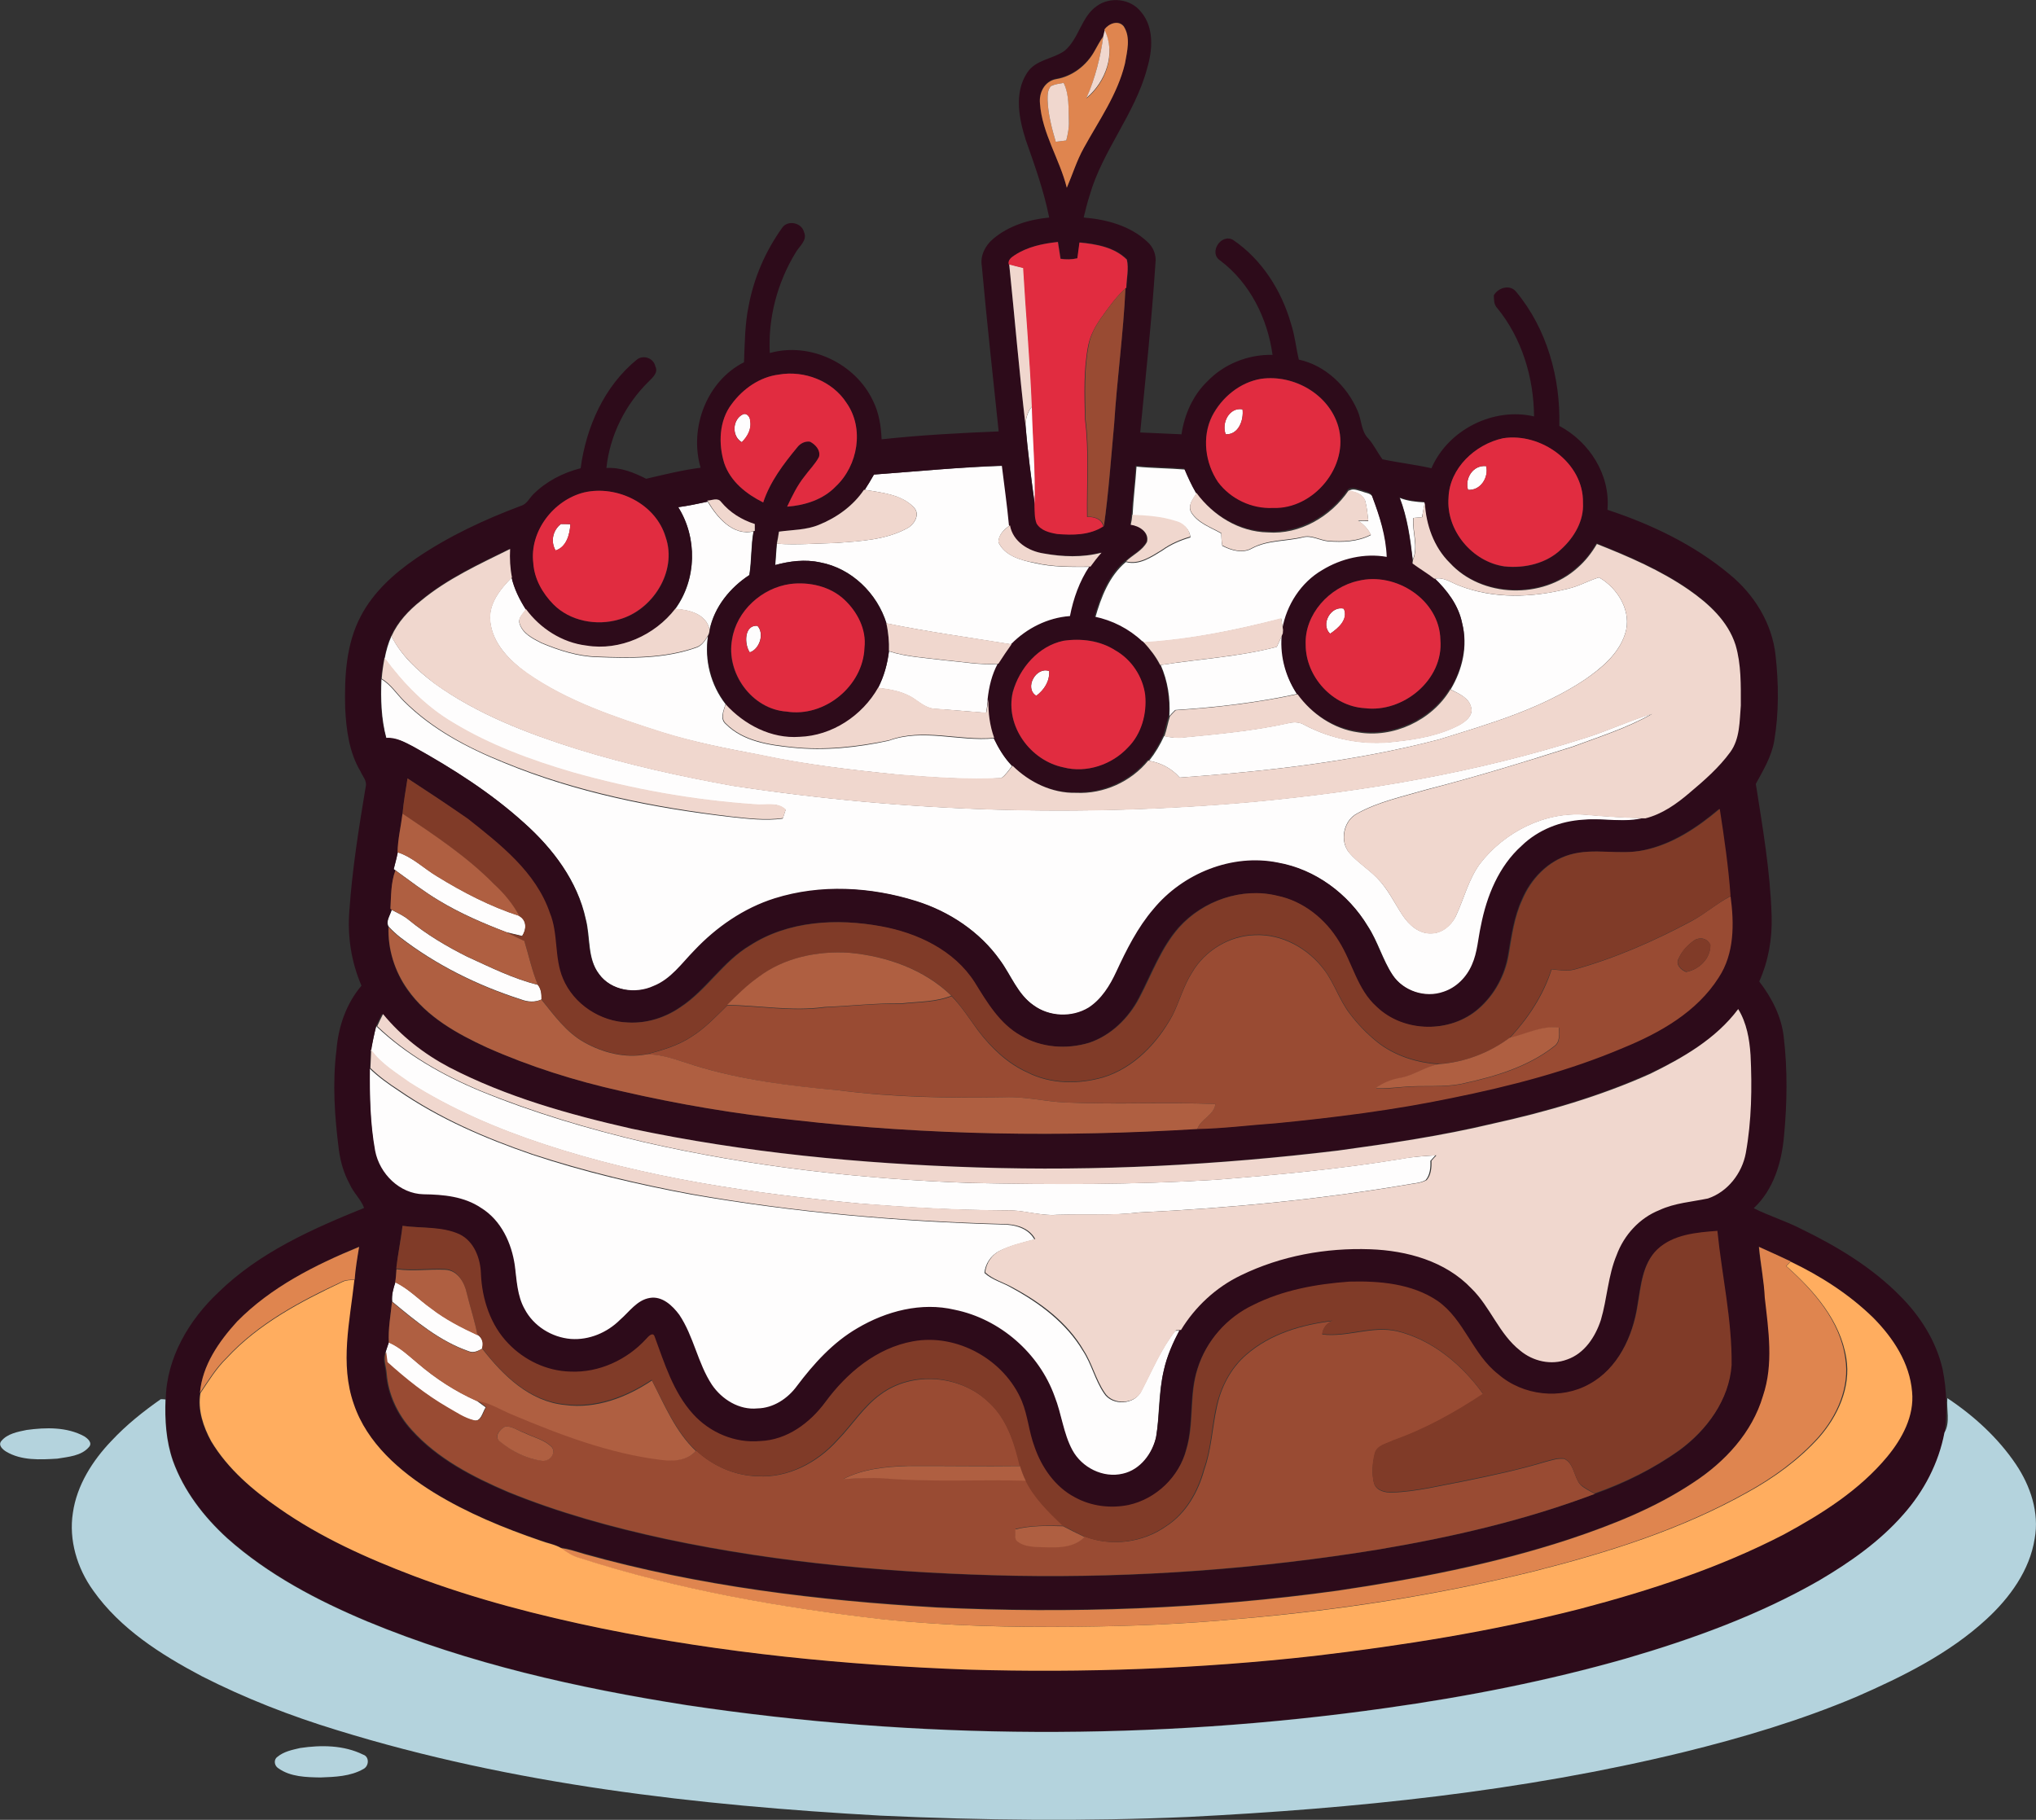 <?xml version="1.0" encoding="utf-8"?>
<!-- Generator: Adobe Illustrator 19.2.0, SVG Export Plug-In . SVG Version: 6.00 Build 0)  -->
<svg version="1.1" id="Layer_1" xmlns="http://www.w3.org/2000/svg" xmlns:xlink="http://www.w3.org/1999/xlink" x="0px" y="0px"
	 viewBox="0 0 773.9 691.8" enable-background="new 0 0 773.9 691.8" xml:space="preserve">
<rect x="0" y="0" width="773.9" height="691.8" fill="#333333" stroke="none"/>
<path fill="#FEFDFD" d="M389.8,161.6c0.1-2.6,0.8-5.2,2.6-7.2c0.3,12.6,1.5,25.2,1,37.9C392,182,390.7,171.8,389.8,161.6z"/>
<path fill="#FEFDFD" d="M465.9,165.1c-1.7-4.3,1.3-10.4,6.4-9.5C472.8,159.7,470.8,165.3,465.9,165.1z"/>
<path fill="#FEFDFD" d="M282.4,157.5c1.6-0.7,2.8,1.2,2.8,2.6c0.5,3.1-1.1,5.9-3.2,8C278,165.8,278.4,159.4,282.4,157.5z"/>
<path fill="#FEFDFD" d="M332.2,180.4c16.3-1.2,32.6-2.8,49-3.3c0.9,7.5,2,15.1,2.7,22.6c-2.2,1.5-4.3,3.5-4.4,6.4
	c2.4,5.2,8.4,6.8,13.6,7.9c7,1.7,14.2,1.5,21.3,1.5c-3.8,5.7-6,12.2-7.4,18.9c-8.4,0.5-16.4,4.6-22.3,10.6l-0.1,0
	c-15.9-2.6-31.9-4.8-47.6-8c-3.5-11.4-13.3-21-25.2-23.2c-5.7-1.2-11.6-0.5-17.1,1c0.2-2.7,0.4-5.4,0.6-8.1
	c7.6,0.5,15.1-0.1,22.7-0.3c9-0.7,18.5-1.1,26.7-5.5c2.8-1.4,5.3-5.4,2.6-8.1c-4.8-4.9-12.2-5.5-18.6-6.6
	C329.9,184.3,331.1,182.4,332.2,180.4z"/>
<path fill="#FEFDFD" d="M558,186.2c-1.3-4.5,2-9.5,6.9-9C566,181.4,562.8,186.6,558,186.2z"/>
<path fill="#FEFDFD" d="M432,177.4c6.1,0.6,12.3,0.6,18.4,1.1c1.3,3.1,2.7,6.2,4.4,9.1c-1.3,2.2-3.6,4.7-1.9,7.4
	c2.6,4,7.3,5.5,11.3,7.8c0.1,1.6,0.1,3.2,0.4,4.7c3.4,1.8,7.8,3,11.3,1c6-3.2,12.9-2.6,19.3-4.2c3.3-0.9,6.4,1.2,9.7,1.5
	c5.5,0.4,11.2,0.2,16.2-2.4c-1.1-2.3-2.8-4.1-4.9-5.4c1.3,0,2.6,0.1,3.9,0.1c-0.3-2.6-0.5-5.2-1.2-7.7c-1-2.6-3.8-3.5-6.3-3.7
	c1.6-1.3,3.6-0.2,5.3,0.2c1.4,0.6,3.6,0.6,4,2.5c2.8,7.4,5.2,14.9,5.5,22.9c-8.4-1.5-17.3,0.6-24.5,5c-8.1,4.7-13.6,13.3-15.2,22.4
	c-0.2-1.5-0.5-3-0.7-4.5c-17.2,4.4-34.6,8-52.3,9.1l-0.2,0c-5-4.8-11.4-8-18.2-9.4c2.2-7.8,5.3-15.9,11.6-21.2l0.2,0
	c5,1.3,9.6-1.9,13.7-4.4c3.2-2.3,6.9-3.9,10.7-5c-0.3-3.1-2.7-5.2-5.6-6c-5.3-1.7-10.9-2.1-16.4-2.3
	C430.8,189.6,431.6,183.5,432,177.4z"/>
<path fill="#FEFDFD" d="M532.1,189.3c3,1.2,6.2,1.5,9.5,1.7c-0.4,1.9-0.7,3.7-1.1,5.6c-1.1,0.1-2.2,0.2-3.3,0.3
	c-0.5,5.4,2,10.8-0.2,15.9C536.1,204.8,535,196.8,532.1,189.3z"/>
<path fill="#FEFDFD" d="M257.8,192.8c3.8-0.5,7.5-1.3,11.2-2.1c3.5,6,9.7,13.2,17.4,11.3c-1,5.5-0.7,11.1-1.6,16.6
	c-7.3,4.8-13.3,12.1-15.1,20.8c-1.2-6-7.8-7.6-13-7.9C264.9,220.2,265.1,204.4,257.8,192.8z"/>
<path fill="#FEFDFD" d="M213.2,199.2c1.2,0,2.4,0,3.6,0.1c-0.2,3.9-1.5,8.7-5.6,10C209.2,205.9,210.1,201.6,213.2,199.2z"/>
<path fill="#FEFDFD" d="M545.3,220c3.4-0.8,6.3,1.5,9.3,2.6c13.2,5.2,27.9,4.6,41.4,1.2c4.1-0.9,7.8-3.1,11.8-4.3
	c7.2,4.1,12.7,13.1,9.9,21.5c-2.5,7.7-9.1,13.1-15.5,17.5c-16.7,11.1-36.2,16.7-55.2,22.6c-32.2,8.4-65.5,12.1-98.6,14.5
	c-3-3.5-7.2-5.6-11.6-6.4c2.3-2.9,4.2-6.1,5.7-9.4c2.4,0.5,4.9,0.9,7.4,0.5c13.3-1.3,26.7-2.5,39.7-5.4c2.1-0.5,4.3-0.5,6.1,0.6
	c10.5,5.6,22.8,7.9,34.6,6.4c8.5-0.9,17.1-2.4,24.7-6.5c2.2-1.3,4.9-3.4,4.2-6.3c-0.7-3.8-4.7-5.4-7.8-7c4.5-7.5,6.6-16.5,4.4-25.1
	C554.5,230.3,550.2,224.6,545.3,220z"/>
<path fill="#FEFDFD" d="M186.3,236.2c-0.7-6.7,3.8-12.2,8.2-16.7c1,4.4,3,8.4,5.4,12.2c-1,1.7-3.1,3.2-2.4,5.4
	c1.1,3.8,5,5.7,8.3,7.4c6.7,2.8,13.8,5.1,21.1,5.3c12.7,0.5,25.7,0.7,37.8-3.6c2.1-0.7,3.3-2.7,4.4-4.4c-1.4,9.1,1,18.6,6.7,25.9
	l-0.1,0.2c-0.7,2.4-2.2,5.4,0.2,7.4c6.6,6.6,16.4,8,25.2,8.9c12.3,1.3,24.7,0,36.7-2.6c13-4.8,26.7,0.4,40-0.9
	c1.8,3.8,4,7.5,6.9,10.5c-1.3,1.6-2.4,3.4-4.1,4.6c-13.1,0.8-26.3-0.3-39.4-1.3c-17.5-1.8-35.1-3.8-52.3-7.5
	c-12.5-2.4-25.1-4.8-37.3-8.6c-17.8-5.7-35.9-11.7-51.4-22.5C193.7,251.1,187.2,244.7,186.3,236.2z"/>
<path fill="#FEFDFD" d="M505.6,240.9c-3.8-3.5,0.3-10.8,5.2-9.5C512.6,235.5,508.7,238.8,505.6,240.9z"/>
<path fill="#FEFDFD" d="M285,248c-2.1-3.1-2.2-10.5,2.9-10.1C290.6,240.8,288.8,246.7,285,248z"/>
<path fill="#FEFDFD" d="M485.3,245.9c0.8-1.7,1.6-3.4,2.3-5.1c-1,8,1,16.2,5.4,23c-15.2,3.3-30.7,5.1-46.3,6.1
	c-0.8,0.8-1.5,1.5-2.2,2.3c0.4-6.6-0.6-13.3-3.3-19.4C455.9,250.5,470.9,249.7,485.3,245.9z"/>
<path fill="#FEFDFD" d="M148.8,241.8c3.7,7.4,9.9,13.1,16.4,18c16.2,11.7,35.1,18.9,54.1,24.9c19.4,6,39.3,10.4,59.3,14
	c65.4,10,131.9,12,197.8,6.1c42.6-4,85-11.2,125.8-24.2c8.8-2.7,17.1-6.7,25.8-9.3c-9.5,5.4-20,8.7-30.2,12.5
	c-18.5,5.9-37,11.6-55.8,16.4c-8.8,2.6-18,4.5-26.1,9c-5.3,2.7-6.8,10.5-3,15c3.1,3.6,7.2,6.1,10.5,9.5c4.1,4.1,6.6,9.5,9.8,14.3
	c2.4,3.6,6.2,7,10.8,6.8c4,0,7.5-2.9,9.3-6.4c3.1-6.6,4.8-13.9,9.1-19.9c9.4-12.3,25-20.2,40.6-18.8c7.4,0.7,14.9,1.1,22.4,1.3
	c-7.6,2-15.5,0-23.3,0.8c-8.7,0.5-17.2,3.9-23.5,9.9c-8.7,7.8-13.3,19.1-15.5,30.4c-1,5-1.3,10.1-3.4,14.8c-2,4.7-5.9,8.6-10.8,10.3
	c-7,2.5-15.4-0.3-19.5-6.5c-3.8-5.8-5.6-12.7-9.4-18.5c-7.4-12.3-19.9-21.6-34.1-24.1c-17.5-3.5-36.2,4.1-47.3,17.7
	c-6,7.1-10.2,15.4-14.1,23.8c-2.4,5.2-5.6,10.4-10.5,13.6c-6.4,3.8-15,3.5-21-0.9c-6.1-4.2-8.6-11.5-12.8-17.2
	c-7.6-10.8-19.2-18.5-31.8-22.4c-17.3-5.5-36.3-6.5-53.8-1c-11.7,3.7-22.1,10.9-30.5,19.8c-4.8,4.9-9,10.8-15.5,13.5
	c-6.9,3.1-16.2,1.7-20.8-4.6c-4.6-6-3.3-14-5.1-20.9c-3.1-14.5-12.5-26.8-23.3-36.5c-12.7-11.5-27.1-20.7-42.1-29
	c-3.2-1.7-6.6-3.6-10.4-3.3c-2-7.3-2.2-14.9-1.9-22.5c3.5,2.1,5.7,5.6,8.5,8.4c10.6,10.6,24.1,17.7,37.9,23.3
	c27.5,11.4,57,17.3,86.5,20.7c6.5,0.7,13.1,1.5,19.6,0.6c0.3-0.8,0.8-2.4,1.1-3.3c-3.2-3.2-7.9-1.6-11.9-2
	c-23.4-1.6-46.7-5.8-69.3-12.2c-15.7-4.6-31.2-10.3-45.2-18.8c-10.4-6.1-18.9-14.9-26-24.5C146.8,247.3,147.6,244.5,148.8,241.8z"/>
<path fill="#FEFDFD" d="M337.9,247.6c6.8,2.2,14,2.5,21,3.4c6.9,0.6,13.7,1.9,20.6,1.4c-2.2,4.2-3.4,8.9-3.9,13.6
	c-0.3,1.7-0.5,3.3-0.8,5c-6.4-0.5-12.7-1.1-19.1-1.5c-3.2,0-5.7-2.1-8.2-3.8c-4.1-2.8-9-3.6-13.8-4.2
	C336.1,257.1,337.3,252.4,337.9,247.6z"/>
<path fill="#FEFDFD" d="M393.9,264.5c-4.7-2.9-0.1-11.2,4.9-9.4C399,259,396.9,262.3,393.9,264.5z"/>
<path fill="#FEFDFD" d="M151.2,324c5.6,1.8,9.9,6.1,14.9,9.1c9.9,6.1,20.3,11.5,31.4,15.1c2.8,1.7,2.7,5.1,1,7.6
	c-2-0.5-3.9-0.9-5.9-1.4c-8.9-3.4-17.7-7.2-25.8-12.1c-5.7-3.4-11-7.5-16.4-11.4l-0.7-0.5C150.2,328.3,150.7,326.1,151.2,324z"/>
<path fill="#FEFDFD" d="M148.9,345.9c2.3,1.2,4.6,2.2,6.6,3.9c6.7,5.5,14.3,10,22.1,13.9c8.8,4,17.5,8.4,26.9,10.7
	c1.3,1.6,1.4,3.6,1.4,5.5c-2.5,1.2-5.3,1-7.9,0c-16.5-5.3-32.3-13.1-46-23.7c-1.5-1.2-2.9-2.5-4.2-3.9
	C146.5,350.3,148.3,348,148.9,345.9z"/>
<path fill="#FEFDFD" d="M143,390.1c11.3,10.8,25.1,18.6,39.4,24.6c20.2,8.3,41.2,14.5,62.4,19.5c40.7,9.3,82.4,14,124.1,15.5
	c31,0.6,62,0.7,92.9-1.2c23.8-1.9,47.6-4.1,71.1-8c4.2-0.8,8.5-1,12.7-1.3c-0.6,0.7-1.3,1.4-1.9,2.1c0.1,2.5-0.1,5.3-1.8,7.3
	c-2.1,1.2-4.6,1.2-7,1.7c-33.7,5.7-67.8,9-101.9,10.6c-10.3,1.3-20.8,0.6-31.2,0.9c-6.8,0.5-13.3-2-20-1.7
	c-18.5,0-36.9-1.1-55.3-2.6c-40.5-3.8-81.1-9.7-119.8-22.5c-17.9-5.9-35.4-13.4-51.3-23.5c-5.1-3.7-10.7-7-14.5-12.2
	C141.6,396.3,142.2,393.2,143,390.1z"/>
<path fill="#FEFDFD" d="M140.5,406.2c3.3,3.2,7.1,5.9,10.9,8.4c15.5,10.7,33,18.2,50.7,24.3c19.8,6.6,40.2,11.4,60.7,15.2
	c39,6.8,78.6,10.3,118.2,11.4c4.6,0,9.8,1.3,12.2,5.7c-4.5,1.2-9.2,2.3-13.4,4.4c-3.1,1.6-5.3,4.8-5.6,8.3c2.9,2.7,6.8,3.6,10.2,5.6
	c10.7,5.8,20.9,13.4,27.2,24c3.3,5,4.6,11.1,8,16.1c3.1,5,11.9,4.5,14.3-1c4-7.7,7.4-15.9,12.8-22.7c0.4,0,1.3-0.1,1.7-0.1
	c-2.6,4.9-4.9,10-6.1,15.5c-2,8.3-1.5,16.8-2.9,25.2c-1.4,6.5-6,12.7-12.7,14.2c-7.5,1.8-15.6-2.4-19.2-9c-3.4-6.3-4-13.7-6.7-20.3
	c-5.9-16.5-20.8-29.5-38-33c-12.6-2.9-26,0.5-37,7c-9.3,5.4-16.6,13.5-23,22c-3.5,4.8-9,8.4-15,8.5c-6.9,0.7-13.5-3.4-17.3-9
	c-5.5-8.2-6.9-18.4-12.4-26.6c-2.5-3.6-6.4-7.2-11.2-6.4c-4.9,0.8-7.8,5.3-11.3,8.3c-4.9,4.8-11.8,7.7-18.7,7.3
	c-7.3-0.6-14.1-4.9-17.6-11.4c-2.8-5-3-10.8-3.7-16.4c-1.2-8.6-5.3-17.3-12.8-22c-6.4-4.4-14.3-5.1-21.9-5.2
	c-9.1-0.2-16.8-7.8-18.4-16.5C140.6,427.3,140.4,416.7,140.5,406.2z"/>
<path fill="#FEFDFD" d="M150.3,487.4c5.1,2.5,9,6.7,13.6,9.9c5.4,4.2,11.5,7.3,17.7,10.2c1.8,1.1,2.4,3.1,1.8,5.1
	c-1.6,0.9-3.3,1.8-5.1,1.1c-11.1-3.8-20.3-11.5-29.2-18.9C148.8,492.3,149.5,489.8,150.3,487.4z"/>
<path fill="#FEFDFD" d="M147.8,510.3c4.2,1.7,7.5,5,11,7.9c6.7,5.8,14.3,10.7,22.4,14.3c1.1,0.8,2.3,1.7,3.4,2.5
	c-1.2,1.8-1.8,5.7-4.6,5c-3.7-0.9-6.8-3.1-10-4.9c-8.3-4.8-15.7-10.8-22.9-17.2c-0.2-1.3-0.4-2.5-0.5-3.8
	C146.9,512.8,147.4,511.6,147.8,510.3z"/>
<g>
	<g>
		<path fill="#2D0B1A" d="M416.9,2.3c5.1-3.7,12.9-2.8,16.8,2.2c5.1,6,4.4,14.6,2.3,21.6c-4.6,17.2-16.9,31.1-21.8,48.1
			c-0.9,2.8-1.6,5.7-2.3,8.5c8.7,0.7,17.7,3.1,24.2,9.2c2.3,2,3.5,5.1,3.1,8.1c-1.4,21.5-3.7,42.9-5.8,64.4
			c5.2,0.2,10.5,0.5,15.7,0.7c1.1-7.5,4.3-14.8,9.8-20.1c6.4-6.7,15.6-10.3,24.8-10.1c-1.9-13.9-8.6-27.3-19.8-35.8
			c-4.7-2.9,0.2-10.5,4.8-7.9c10.9,7.4,18.4,19.2,22,31.8c1.5,4.5,1.9,9.2,3,13.7c10.1,2.2,18.3,10.1,22.3,19.4
			c1.6,3.5,1.3,7.9,4.2,10.7c2.1,2.4,3.4,5.3,5.3,7.8c6.1,1.3,12.4,2,18.6,3.4c6.3-14.6,23.5-23.3,39-19.7
			c-0.1-14.7-4.6-29.7-14-41.2c-1.3-1.3-1.2-3.1-1.3-4.8c1.6-2.9,6-4.3,8.4-1.5c11.8,14.1,17,32.9,16.5,51.1
			c11.5,6.1,19.5,18.7,18.3,31.9c16.7,5.5,33,13.3,46.5,24.6c9.3,7.6,16.1,18.6,17.4,30.7c1.2,10.8,1.3,21.8-0.5,32.5
			c-1,6-4.2,11.2-7,16.4c2.6,16.6,5.5,33.3,6,50.1c0.3,8.6-1.2,17.2-4.7,25c4.7,6.1,8.4,13.2,9.3,21c1.5,12.6,1.3,25.3,0.1,37.9
			c-0.9,10-4,20.3-11.5,27.3c5.8,2.9,12.3,4.9,18.1,7.9c13.6,6.6,26.9,14.6,37.6,25.5c7.6,7.6,13.7,17.2,16.1,27.8
			c1.6,7.9,1.8,16.1,0.8,24c-2.2,11.6-7.8,22.3-15.6,31.1c-9,10.3-20.3,18.2-32,25.1c-23,13.2-48.1,22.2-73.5,29.7
			c-29.9,8.5-60.4,14.5-91.1,18.8c-88.1,12.5-178,12.1-266-1.1c-41.3-6.5-82.6-15.7-121.3-31.8c-19.1-8-37.7-17.8-53.2-31.6
			c-8.9-8.1-16.6-18-20.7-29.5c-2.6-7.5-3.1-15.4-2.8-23.3c0.3-15.7,8.8-30.1,20.1-40.7c15.5-15.1,35.5-24,55.3-32
			c-1.2-3.3-4.1-5.8-5.5-9.1c-2.2-4-3.5-8.5-4.1-13c-1.6-12.6-2.5-25.4-0.9-38c0.7-8.8,3.7-17.6,9.5-24.4c-3.9-9-5.4-18.9-4.6-28.6
			c1.1-15.8,3.6-31.4,6.2-47c0.6-2.3-1.2-4-2-5.9c-4.3-7.2-5.4-15.8-5.8-24.1c-0.3-11.8,0.3-24.3,6-35c4.8-9.1,12.6-16.1,20.9-21.8
			c12.3-8.4,26-14.8,39.9-20c2.2-0.6,3.2-2.9,4.7-4.4c4.9-4.9,11.3-8.2,18-9.9c2.1-15.7,9-31.3,21.5-41.4c2.5-1.8,6.3-0.4,6.9,2.7
			c1.2,2.3-1,4.2-2.5,5.7c-8.9,8.7-14.8,20.5-16.1,32.9c5.4-0.3,10.4,1.7,15.1,4.1c6.9-1.6,13.7-3.3,20.7-4.2
			c-4.4-15.1,2.3-32.9,16.5-40.1c0.3-7.2,0.3-14.5,1.8-21.6c2-10.6,6.4-20.7,12.7-29.5c2.1-3.1,7.4-2,8.3,1.6
			c1.4,3.1-1.7,5.3-3.1,7.7c-7,11.4-10.6,24.9-9.9,38.3c15.2-4.3,32.5,3.9,39.2,18.1c2.3,4.6,3.1,9.7,3.3,14.7
			c14.8-1.6,29.6-2.4,44.5-3c-2.2-20.9-4.5-41.8-6.4-62.8c-0.7-4,1.3-7.9,4.3-10.4c5.9-5,13.7-7.4,21.3-8.1
			c-2-10.1-5.5-19.8-8.9-29.5c-2.6-8.1-4.5-17.9,0.5-25.5c3.2-5.1,9.9-5.2,14.4-8.5C410.2,14.5,411,6.4,416.9,2.3z M419.8,11.2
			l0.1,0.3c-0.1,0.5-0.4,1.6-0.5,2.1c-1.3,1.8-2.3,3.8-3.4,5.7c-3,5.4-8.4,9.6-14.6,10.6c-4.3,0.8-6.6,5.1-6.1,9.2
			c0.7,11.4,7.4,21.2,10.2,32.1c2.2-5,3.8-10.4,6.5-15.2c5.7-10.4,12.8-20.4,15.6-32c0.8-4.6,2.3-9.9-0.5-14.2
			C425,7.4,421.4,9,419.8,11.2z M385.7,97c-1.1,0.8-2.7,1.8-2.1,3.4c2.1,20.4,3.8,40.9,6.2,61.2c0.8,10.3,2.2,20.5,3.6,30.7
			c0.1,2.2-0.1,4.5,0.8,6.6c1.6,2.7,4.9,3.5,7.8,4c5.9,0.5,12.4,0.5,17.6-2.9c1.9-12.9,2.7-25.9,3.9-38.8
			c1.1-17.2,3.5-34.3,4.3-51.6l0.4-0.3c0.1-3.5,1-7.2,0.2-10.7c-4.7-4.7-11.7-5.9-18-6.5c-0.3,2-0.5,4-0.8,6
			c-2.1,0.5-4.3,0.6-6.4,0.2c-0.3-2.1-0.7-4.3-1-6.4C396.4,92.6,390.6,93.7,385.7,97z M296,142.4c-7.2,0.9-13.5,5.4-17.8,11.1
			c-4.9,6.3-5.2,15.2-2.9,22.6c2.4,7,8.4,11.7,14.8,14.9c2.6-7.9,7.7-14.6,12.9-20.9c1.2-1.5,3-2.5,4.9-2.2c2.1,1.1,4.1,3.3,3.4,5.8
			c-1.4,2.7-3.7,4.9-5.5,7.4c-2.8,3.5-4.7,7.5-6.6,11.5c6.8-0.5,13.7-2.6,18.5-7.7c8.4-7.9,10.8-22,4.1-31.7
			C316.4,144.8,305.7,140.7,296,142.4z M479.4,144c-8,1.3-15,7-18.7,14.1c-3.9,7.9-2.5,17.8,2.3,25c4.8,6.4,12.9,10.3,20.9,9.8
			c15.4,0.6,29-15.8,24.8-30.9C505.1,149.9,491.8,142.2,479.4,144z M571.3,166.6c-10.6,2.3-20.3,11.4-20.7,22.6
			c-1,12.4,9.1,24.4,21.3,26.2c7.7,0.8,16-1.2,21.6-6.6c4.9-4.5,8.6-10.8,8.2-17.6C602,176,585.7,164.4,571.3,166.6z M332.2,180.4
			c-1.1,2-2.3,3.9-3.5,5.8l-0.3,0c-4.2,6.1-10.4,10.6-17.2,13.3c-4.8,2-10.1,1.9-15.2,2.6c-0.3,1.6-0.5,3.1-0.8,4.6
			c-0.3,2.7-0.4,5.4-0.6,8.1c5.5-1.5,11.4-2.3,17.1-1c11.9,2.2,21.7,11.8,25.2,23.2c0.8,3.5,1.1,7.1,1,10.6
			c-0.6,4.8-1.9,9.5-4.1,13.9c-6.1,10.7-17.6,18.3-29.9,18.7c-10.7,0.8-21-4.6-28.1-12.4l0.1-0.2c-5.6-7.3-8-16.8-6.7-25.9
			c0.4-0.7,0.5-1.5,0.6-2.3c1.8-8.7,7.8-16.1,15.1-20.8c0.9-5.5,0.6-11.1,1.6-16.6l0.4-0.1c0-0.6,0-2,0-2.6c-5-1.6-9.5-4.3-12.8-8.4
			c-1.3-1.8-3.6-0.6-5.3-0.5l0.2,0.3c-3.7,0.8-7.5,1.6-11.2,2.1c7.3,11.6,7,27.4-1.2,38.6c-7.7,10.2-21,16.1-33.8,14.1
			c-9.2-1.1-17.5-6.5-23-13.9c-2.4-3.8-4.4-7.8-5.4-12.2c-0.7-3.6-0.8-7.2-0.7-10.8c-11.7,5.7-23.8,11.3-33.9,19.7
			c-4.6,3.7-8.8,8.1-11.2,13.5c-1.2,2.6-2,5.5-2.5,8.4l-0.1-0.2c-0.4,2.7-0.9,5.3-1.2,8c-0.3,7.5-0.1,15.1,1.9,22.5
			c3.8-0.3,7.1,1.6,10.4,3.3c14.9,8.3,29.4,17.5,42.1,29c10.9,9.7,20.2,22,23.3,36.5c1.8,6.9,0.5,14.9,5.1,20.9
			c4.6,6.4,13.9,7.8,20.8,4.6c6.6-2.6,10.7-8.6,15.5-13.5c8.4-8.9,18.8-16.1,30.5-19.8c17.5-5.5,36.5-4.4,53.8,1
			c12.5,3.9,24.1,11.6,31.8,22.4c4.2,5.7,6.7,13,12.8,17.2c6,4.4,14.6,4.8,21,0.9c4.9-3.2,8.1-8.4,10.5-13.6
			c3.9-8.4,8.1-16.8,14.1-23.8c11.2-13.6,29.9-21.2,47.3-17.7c14.2,2.5,26.7,11.8,34.1,24.1c3.8,5.8,5.5,12.7,9.4,18.5
			c4.1,6.2,12.5,9,19.5,6.5c4.9-1.6,8.8-5.6,10.8-10.3c2.1-4.7,2.3-9.9,3.4-14.8c2.2-11.3,6.8-22.6,15.5-30.4
			c6.3-6.1,14.8-9.4,23.5-9.9c7.7-0.7,15.6,1.3,23.3-0.8c6.4-1.5,11.9-5.5,16.8-9.7c5.6-4.7,11.2-9.6,15.5-15.5
			c3.7-5.1,3.5-11.7,4-17.7c0.1-7.7,0.2-15.6-2-23c-2.8-9.1-10.2-15.7-17.8-21c-10.8-7.4-22.8-12.6-34.9-17.4
			c-1.9,3.4-4.4,6.6-7.4,9.1c-13.3,12.1-36.3,11.4-48.5-1.9c-6.1-6-9.1-14.6-9.5-23c-3.2-0.1-6.5-0.5-9.5-1.7c2.9,7.5,4,15.5,5,23.4
			c0,0.4-0.2,1.1-0.2,1.4c2.7,2.1,5.6,3.7,8.3,5.8h0.1c4.9,4.7,9.2,10.3,10.6,17.1c2.2,8.6,0,17.6-4.4,25.1l-0.2-0.1
			c-7.1,11.8-21.8,18.6-35.4,16.2c-9.3-1.3-17.6-7-23-14.5c-4.4-6.8-6.4-15-5.4-23c0-0.3,0.1-1,0.1-1.3c1.6-9.1,7.1-17.7,15.2-22.4
			c7.2-4.4,16.1-6.5,24.5-5c-0.3-7.9-2.7-15.5-5.5-22.9c-0.3-1.9-2.5-1.9-4-2.5c-1.8-0.4-3.8-1.5-5.3-0.2
			c-6.8,9.9-18.5,16.7-30.7,15.9c-10.8-0.2-20.7-6.3-27.1-14.8c-1.7-2.9-3.1-6-4.4-9.1c-6.1-0.5-12.3-0.5-18.4-1.1
			c-0.4,6.1-1.2,12.2-1.6,18.4c-0.2,1.3-0.4,2.6-0.5,3.9c3.1,0.4,7,2.8,6.2,6.5c-1.7,3.3-5.4,4.9-8,7.4l-0.2,0
			c-6.3,5.4-9.4,13.4-11.6,21.2c6.8,1.4,13.1,4.6,18.2,9.4l0.2,0c2.4,2.7,4.7,5.5,6.3,8.8l0.2,0c2.7,6.1,3.8,12.7,3.3,19.4
			c-0.8,2.5-1.3,5.1-2.1,7.6c-1.5,3.3-3.4,6.5-5.7,9.4l-0.3-0.1c-6.7,8.1-17.1,12.7-27.5,12.3c-9.1,0.2-17.7-4-24.1-10.3
			c-2.9-3-5.1-6.7-6.9-10.5c-1.7-4.7-2.3-9.6-2.2-14.6c0.5-4.7,1.6-9.4,3.9-13.6c1.5-2.6,3.3-5,5-7.4l0.1,0c5.9-6,13.9-10,22.3-10.6
			c1.3-6.7,3.6-13.2,7.4-18.9c1.3-1.8,2.7-3.6,4.2-5.3c-7.1,1.9-14.8,1.5-22,0.3c-5.8-1-11.7-4.5-12.8-10.7
			c-0.7-7.6-1.8-15.1-2.7-22.6C364.8,177.6,348.5,179.2,332.2,180.4z M222,187.2c-11.6,2.9-20.8,14.8-19.2,26.9
			c0.4,5.9,3.5,11.4,7.6,15.6c6.3,6.4,16.4,8.4,24.9,5.8c12.9-3.4,22.2-18.3,17.8-31.3C249.2,191.6,234.5,184.3,222,187.2z
			 M516.3,220.8c-11,2.3-20.5,12.7-20,24.3c0,12.1,10.3,23.4,22.4,24.1c14.6,1.9,30.1-10.8,28.8-26
			C547.2,228,530.5,217.4,516.3,220.8z M300.4,222c-10.8,1.4-20.4,10.2-22.2,21c-2.4,12.8,7.5,26.6,20.7,27.5
			c14.5,2.3,29.1-9.7,29.6-24.3c0.8-6.9-2.7-13.6-7.6-18.2C315.6,222.9,307.7,221.1,300.4,222z M404.2,243.6
			c-9.5,2-16.7,10.4-19.3,19.5c-2.9,12.8,6.7,26,19.2,28.6c8.8,2.3,18.5-1,24.6-7.6c5.1-5.2,7.2-12.8,6.5-19.9
			c-0.9-7-5.2-13.5-11.4-17C418.1,243.4,410.9,242.6,404.2,243.6z M154.9,295.9c-0.6,4.4-1.5,8.9-1.9,13.4
			c-0.6,4.9-1.8,9.7-1.8,14.7c-0.4,2.2-1,4.3-1.6,6.4l0.7,0.5c-1.7,4.7-1.6,9.7-1.9,14.6l0.4,0.4c-0.5,2.1-2.4,4.4-1.2,6.5
			c-0.2,8.4,2.3,16.8,7.1,23.7c7.3,10.4,18.8,16.8,30.1,22c16.4,7.3,33.6,12.7,51.1,16.6c21.7,5,43.7,8.8,65.8,11
			c50.8,5.9,102.1,6.6,153.1,3.4c10-0.2,20-1.5,30-2.2c22.4-2.2,44.8-5,66.8-9.6c22.2-4.5,44.3-10.3,65.2-19.1
			c14-5.7,27.9-13.7,36.2-26.7c6-9.1,5.9-20.5,4.5-30.9c-0.9-11.1-2.4-22.1-4.1-33.1c-8.4,7.1-17.9,13.4-28.8,15.7
			c-9.3,2-18.9-1-28.1,1.7c-8.3,2.4-14.8,9.2-18.1,17.1c-3,6.6-4,13.8-5.2,20.9c-1.3,7.9-5.3,15.3-11.3,20.5
			c-10.7,9.5-28.6,9.3-38.9-0.7c-7.4-6.5-9.2-16.7-14.3-24.8c-5.1-8.6-13.6-15.4-23.5-17.4c-13.4-3.2-28.1,1.9-37.2,12
			c-6.9,7.8-10.4,17.8-15.2,26.9c-4,7.7-10.7,14.3-19,17c-8.5,2.6-18.2,1.9-26-2.7c-8.1-4.5-12.9-12.7-17.6-20.3
			c-7.8-12.2-21.8-18.8-35.7-21.3c-16.7-3.1-35-2.1-49.6,7.3c-10.3,6.1-16.6,17-26.5,23.5c-5.8,4-12.9,6.2-19.9,5.8
			c-10.5-0.3-20.7-6.9-24.8-16.7c-3.4-7.9-1.8-17-5-25c-5.3-15.5-18.8-26-31.2-35.8C170.2,306,162.6,300.9,154.9,295.9z
			 M660.7,383.6c-8.5,11.4-21.2,18.6-33.8,24.5c-19.2,8.6-39.5,14.5-60,19c-19.3,4.6-39,7.6-58.7,10.2c-45.6,5.5-91.5,7.9-137.4,6.4
			c-44-1.4-87.9-5.6-131-14.7c-23.9-5.4-47.7-12.1-69.5-23.4c-9.6-5-18.3-11.8-25.1-20.2c-0.8,1.5-1.5,3.1-2.2,4.6
			c-0.8,3.1-1.4,6.2-1.9,9.3l-0.2-0.2c-0.1,2.3-0.2,4.6-0.3,6.9c-0.1,10.5,0.1,21.1,2,31.5c1.7,8.7,9.3,16.3,18.4,16.5
			c7.5,0.1,15.4,0.8,21.9,5.2c7.6,4.7,11.6,13.4,12.8,22c0.7,5.5,0.9,11.4,3.7,16.4c3.4,6.5,10.3,10.8,17.6,11.4
			c6.9,0.5,13.8-2.4,18.7-7.3c3.5-3,6.4-7.5,11.3-8.3c4.7-0.8,8.6,2.9,11.2,6.4c5.5,8.2,7,18.4,12.4,26.6c3.8,5.6,10.4,9.7,17.3,9
			c6-0.1,11.5-3.7,15-8.5c6.4-8.5,13.7-16.6,23-22c11-6.5,24.3-10,37-7c17.2,3.5,32.1,16.5,38,33c2.6,6.6,3.3,14,6.7,20.3
			c3.6,6.7,11.7,10.8,19.2,9c6.7-1.5,11.3-7.8,12.7-14.2c1.4-8.4,1-16.9,2.9-25.2c1.2-5.5,3.5-10.6,6.1-15.5l0.2,0
			c5.4-8.9,13.4-16.3,22.8-20.8c15.2-7.4,32.3-10.5,49.1-9.9c14,0.5,28.6,4.5,38.5,14.9c7.3,7,10.5,17.3,18.5,23.6
			c4.9,4.1,11.9,5.8,17.9,3.4c6.6-2.3,10.7-8.7,12.8-15c2.4-8.1,2.7-16.8,6-24.7c2.8-7.6,8.7-14.1,16.3-17.1
			c5.8-2.7,12.3-3,18.4-4.4c7.5-2.5,13-9.6,14.4-17.3c2.2-12.3,2.4-24.8,1.8-37.2C665,395,663.9,388.9,660.7,383.6z M153,466
			c-0.7,5.5-1.8,10.9-2.3,16.4c-0.1,1.6-0.3,3.3-0.4,5c-0.8,2.4-1.5,4.9-1.3,7.4c-0.5,5.1-1.5,10.3-1.2,15.5
			c-0.4,1.3-0.9,2.5-1.3,3.8c-1.3,2.5,0,5.3,0.2,8c0.6,8,4.2,15.7,9.6,21.6c9.8,10.9,23.2,17.8,36.5,23.5
			c19.4,7.9,39.6,13.5,60,17.9c43.7,9.3,88.4,13.1,133,14c46.2,0.8,92.4-2.5,138-10c27.9-4.7,55.6-11,82.1-21.1
			c11.4-4,22.4-9.5,32.3-16.5c10.4-7.6,18.9-19.1,19.8-32.3c0.2-17.1-3.7-34-5.4-51c-7.9,0.6-16.7,1.4-22.8,7
			c-5.7,5.5-6.2,13.9-7.5,21.3c-1.8,11.8-7.5,23.9-18.3,29.9c-10.8,6.1-25.4,4.5-34.7-3.7c-9.8-7.5-12.8-20.8-23.1-27.9
			c-9.7-6.6-22-7.7-33.5-7.3c-12.5,0.9-25.3,3.2-36.6,8.9c-9.9,4.7-17.7,13.5-21,24c-3.3,10-1.3,20.7-4.3,30.8
			c-2.7,10.4-11.5,19-22,21.2c-6.9,1.4-14.2,0.5-20.4-2.9c-7.5-4-12.7-11.4-15.4-19.3c-2.1-5.7-2.5-11.8-4.8-17.3
			c-6.6-15.7-24.5-25.8-41.4-22.7c-13.8,2.5-25.1,12-33.2,23c-5.8,8-14.6,14.5-24.8,14.9c-9.6,0.9-19.2-3.2-25.6-10.3
			c-7.5-8.3-10.8-19.2-14.6-29.5c-0.6-1.8-2.4,0.1-3.1,0.9c-7.2,8-18,13-28.9,12.5c-8.9-0.2-17.5-4.4-23.6-10.7
			c-6.9-7-10-16.9-10.4-26.6c-0.2-5.8-2.6-12.2-8.1-14.9C168,466.2,160.3,467,153,466z M90.1,502.4C83.2,510,76.9,519,76,529.5
			c-1.1,6.3,1.1,12.8,4.1,18.3c6.3,10.5,15.8,18.6,25.8,25.5c15.7,11,33.3,18.9,51.2,25.7c23.3,8.7,47.4,15,71.7,20
			c45.7,9.4,92.4,13.9,139,15.6c43.9,1.3,87.9-0.2,131.6-5.2c34-4,67.9-9.3,101-17.9c26.6-6.9,53-15.6,77.5-28.3
			c14.5-7.8,28.8-16.8,39.3-29.6c5.6-6.9,10.3-15.5,9.4-24.6c-0.8-10.9-7.2-20.5-14.7-28.1c-9.1-9-20-15.9-31.5-21.4l0.1-0.1
			c-4-1.8-8-3.7-12-5.5c0.6,6.4,1.9,12.8,2.5,19.2c1.4,12.4,3.4,25.3-0.7,37.4c-4.1,13.9-14.5,25-26.3,32.8
			c-14.5,9.7-30.9,16.2-47.4,21.7c-28.6,9.3-58.2,15.1-87.9,19.5c-50.5,7-101.6,8.8-152.4,6.4c-45.1-2.6-90.3-8-133.9-20.3
			c-3.1-0.8-6.1-2-9.3-2.3c-2.4-1.4-5.2-1.8-7.8-2.8c-14.1-4.8-27.9-10.5-40.6-18.3c-12.9-8-25.4-18.8-30.4-33.6
			c-5.3-15.3-1.5-31.6,0.2-47.2l0.3,0c0.3-4.2,1-8.4,1.7-12.5C119.7,480.9,103,489.3,90.1,502.4z"/>
	</g>
</g>
<g>
	<g>
		<path fill="#DF854F" d="M419.8,11.2c1.6-2.2,5.2-3.7,7.3-1.2c2.8,4.2,1.3,9.6,0.5,14.2c-2.8,11.7-9.9,21.6-15.6,32
			c-2.7,4.8-4.3,10.1-6.5,15.2c-2.7-10.9-9.4-20.7-10.2-32.1c-0.4-4.1,1.8-8.4,6.1-9.2c6.2-1,11.6-5.2,14.6-10.6
			c1.1-1.9,2.1-3.9,3.4-5.7c-1.1,8-3.2,16.1-6.4,23.6c7.3-6,11.3-16.8,6.9-25.7L419.8,11.2z M399.5,32.7c-1.4,1.5-1.3,3.6-1.3,5.4
			c0.2,5.4,1.6,10.6,3.1,15.8c1.3-0.2,2.6-0.3,4-0.5c0.6-2.4,1.1-4.9,1-7.3c-0.2-4.9,0.1-10.1-2-14.6
			C402.6,31.9,400.9,32,399.5,32.7z"/>
	</g>
	<path fill="#DF854F" d="M90.1,502.4c12.9-13.1,29.6-21.5,46.4-28.4c-0.7,4.2-1.4,8.3-1.7,12.5l-0.3,0c-1.5,0-3.1,0-4.5,0.7
		c-15.9,7.4-31.9,15.9-44,29c-4,3.9-6.9,8.7-10,13.3C76.9,519,83.2,510,90.1,502.4z"/>
	<path fill="#DF854F" d="M668.6,474c4,1.8,8,3.6,12,5.5l-0.1,0.1c-0.4,0.4-1.2,1.3-1.6,1.7c10.4,9.3,20.5,20.7,22.5,35
		c1.8,11.1-3.2,22.1-10.4,30.2c-7.7,8.5-17.1,15.3-27.1,20.8c-25.3,14.2-53.1,22.9-81.1,30c-36.8,9.1-74.4,14.8-112.2,18.1
		c-20.6,2-41.3,2.8-62,3c-24.4,0.2-48.8-0.3-73.1-2.8c-39.1-4.5-78.2-11.3-115.7-23.4c-2.6-0.7-4.8-2.1-6.9-3.7
		c3.2,0.3,6.2,1.4,9.3,2.3c43.6,12.2,88.8,17.7,133.9,20.3c50.9,2.4,102,0.6,152.4-6.4c29.7-4.4,59.3-10.1,87.9-19.5
		c16.5-5.5,32.9-12,47.4-21.7c11.9-7.8,22.2-18.9,26.3-32.8c4.1-12.1,2.1-25,0.7-37.4C670.5,486.8,669.2,480.4,668.6,474z"/>
</g>
<g>
	<path fill="#F0D7CE" d="M419.9,11.5c4.4,8.8,0.3,19.7-6.9,25.7c3.3-7.5,5.3-15.5,6.4-23.6C419.5,13.1,419.8,12,419.9,11.5z"/>
	<path fill="#F0D7CE" d="M399.5,32.7c1.5-0.7,3.2-0.9,4.8-1.2c2.2,4.5,1.8,9.7,2,14.6c0.1,2.5-0.4,4.9-1,7.3c-1.3,0.2-2.7,0.3-4,0.5
		c-1.5-5.1-2.9-10.4-3.1-15.8C398.2,36.3,398.1,34.2,399.5,32.7z"/>
	<path fill="#F0D7CE" d="M383.6,100.4c1.8,0.5,3.6,1,5.5,1.4c1,17.5,2.6,35,3.3,52.6c-1.9,2-2.5,4.6-2.6,7.2
		C387.4,141.2,385.7,120.8,383.6,100.4z"/>
	<path fill="#F0D7CE" d="M328.4,186.2l0.3,0c6.4,1.1,13.8,1.6,18.6,6.6c2.6,2.7,0.2,6.7-2.6,8.1c-8.2,4.4-17.7,4.8-26.7,5.5
		c-7.6,0.2-15.1,0.8-22.7,0.3c0.3-1.5,0.6-3.1,0.8-4.6c5.1-0.7,10.4-0.6,15.2-2.6C318,196.8,324.3,192.3,328.4,186.2z"/>
	<path fill="#F0D7CE" d="M481.9,202.4c12.2,0.9,23.9-6,30.7-15.9c2.5,0.2,5.3,1.2,6.3,3.7c0.7,2.5,0.9,5.1,1.2,7.7
		c-1.3,0-2.6,0-3.9-0.1c2,1.4,3.8,3.2,4.9,5.4c-5,2.6-10.7,2.8-16.2,2.4c-3.3-0.3-6.4-2.4-9.7-1.5c-6.4,1.5-13.3,1-19.3,4.2
		c-3.6,2.1-7.9,0.8-11.3-1c-0.3-1.6-0.3-3.1-0.4-4.7c-3.9-2.2-8.7-3.8-11.3-7.8c-1.6-2.7,0.6-5.2,1.9-7.4
		C461.2,196.1,471.1,202.2,481.9,202.4z"/>
	<path fill="#F0D7CE" d="M268.8,190.3c1.7,0,4-1.3,5.3,0.5c3.3,4,7.8,6.8,12.8,8.4c0,0.7,0,2,0,2.6l-0.4,0.1
		c-7.8,2-13.9-5.3-17.4-11.3L268.8,190.3z"/>
	<path fill="#F0D7CE" d="M541.6,191c0.4,8.4,3.4,17,9.5,23c12.2,13.3,35.2,13.9,48.5,1.9c3-2.6,5.4-5.7,7.4-9.1
		c12.1,4.8,24.2,10,34.9,17.4c7.6,5.3,14.9,11.9,17.8,21c2.2,7.4,2,15.3,2,23c-0.5,6-0.3,12.6-4,17.7c-4.3,5.9-9.9,10.8-15.5,15.5
		c-4.9,4.2-10.4,8.1-16.8,9.7c-7.5-0.2-14.9-0.6-22.4-1.3c-15.7-1.4-31.2,6.5-40.6,18.8c-4.3,6-6,13.3-9.1,19.9
		c-1.7,3.5-5.2,6.4-9.3,6.4c-4.6,0.2-8.4-3.2-10.8-6.8c-3.2-4.8-5.6-10.2-9.8-14.3c-3.3-3.4-7.4-5.9-10.5-9.5
		c-3.7-4.6-2.2-12.3,3-15c8.1-4.5,17.3-6.4,26.1-9c18.8-4.9,37.3-10.5,55.8-16.4c10.2-3.8,20.7-7.1,30.2-12.5
		c-8.8,2.7-17.1,6.6-25.8,9.3c-40.8,13-83.2,20.2-125.8,24.2c-65.9,5.9-132.4,3.8-197.8-6.1c-20-3.6-39.9-8-59.3-14
		c-18.9-6-37.8-13.2-54.1-24.9c-6.4-5-12.7-10.7-16.4-18c2.4-5.4,6.6-9.9,11.2-13.5c10.1-8.4,22.2-13.9,33.9-19.7
		c-0.2,3.6,0,7.3,0.7,10.8c-4.4,4.5-8.9,10-8.2,16.7c0.9,8.5,7.3,14.9,14,19.6c15.4,10.8,33.6,16.8,51.4,22.5
		c12.2,3.8,24.7,6.3,37.3,8.6c17.3,3.7,34.8,5.8,52.3,7.5c13.1,1,26.3,2,39.4,1.3c1.7-1.2,2.8-3.1,4.1-4.6
		c6.4,6.3,15,10.5,24.1,10.3c10.5,0.5,20.9-4.2,27.5-12.3l0.3,0.1c4.5,0.8,8.6,2.9,11.6,6.4c33.1-2.4,66.4-6,98.6-14.5
		c19-5.9,38.5-11.5,55.2-22.6c6.5-4.4,13-9.8,15.5-17.5c2.8-8.4-2.7-17.4-9.9-21.5c-4,1.2-7.7,3.4-11.8,4.3
		c-13.5,3.4-28.2,3.9-41.4-1.2c-3-1.1-5.9-3.4-9.3-2.6h-0.1c-2.7-2.1-5.6-3.8-8.3-5.8c0-0.3,0.2-1,0.2-1.4
		c2.2-5.2-0.3-10.6,0.2-15.9c1.1-0.1,2.2-0.2,3.3-0.3C540.8,194.7,541.2,192.8,541.6,191z"/>
	<path fill="#F0D7CE" d="M430.4,195.7c5.5,0.2,11.1,0.6,16.4,2.3c2.9,0.7,5.3,2.9,5.6,6c-3.8,1.1-7.5,2.7-10.7,5
		c-4.1,2.5-8.7,5.7-13.7,4.4c2.6-2.5,6.3-4.1,8-7.4c0.9-3.7-3-6.1-6.2-6.5C430.1,198.3,430.3,197,430.4,195.7z"/>
	<path fill="#F0D7CE" d="M379.5,206.1c0-2.9,2.2-4.8,4.4-6.4c1.1,6.2,7,9.8,12.8,10.7c7.2,1.3,14.8,1.6,22-0.3
		c-1.5,1.7-2.9,3.5-4.2,5.3c-7.1,0-14.3,0.2-21.3-1.5C387.9,213,381.9,211.3,379.5,206.1z"/>
	<path fill="#F0D7CE" d="M256.7,231.4c5.2,0.3,11.8,2,13,7.9c0,0.8-0.2,1.6-0.6,2.3c-1.1,1.8-2.3,3.7-4.4,4.4
		c-12.1,4.3-25.2,4.1-37.8,3.6c-7.3-0.2-14.4-2.5-21.1-5.3c-3.3-1.7-7.2-3.6-8.3-7.4c-0.7-2.2,1.4-3.8,2.4-5.4
		c5.4,7.4,13.8,12.8,23,13.9C235.6,247.5,248.9,241.5,256.7,231.4z"/>
	<path fill="#F0D7CE" d="M434.7,244.1c17.7-1.1,35.2-4.6,52.3-9.1c0.3,1.5,0.5,3,0.7,4.5c0,0.3-0.1,1-0.1,1.3
		c-0.7,1.7-1.5,3.4-2.3,5.1c-14.5,3.8-29.4,4.5-44.1,6.9l-0.2,0C439.4,249.6,437.1,246.7,434.7,244.1z"/>
	<path fill="#F0D7CE" d="M336.9,236.9c15.8,3.3,31.7,5.4,47.6,8c-1.7,2.4-3.4,4.9-5,7.4c-6.9,0.5-13.8-0.8-20.6-1.4
		c-7-0.9-14.2-1.2-21-3.4C338,244,337.7,240.4,336.9,236.9z"/>
	<path fill="#F0D7CE" d="M146.2,250l0.1,0.2c7.1,9.6,15.6,18.4,26,24.5c14,8.5,29.6,14.2,45.2,18.8c22.6,6.4,45.8,10.6,69.3,12.2
		c4,0.5,8.7-1.1,11.9,2c-0.3,0.8-0.8,2.5-1.1,3.3c-6.5,0.9-13.1,0.1-19.6-0.6c-29.5-3.5-59-9.4-86.5-20.7
		c-13.8-5.5-27.3-12.7-37.9-23.3c-2.8-2.8-5-6.3-8.5-8.4C145.3,255.3,145.7,252.7,146.2,250z"/>
	<path fill="#F0D7CE" d="M303.9,280.1c12.4-0.4,23.9-8.1,29.9-18.7c4.8,0.6,9.7,1.4,13.8,4.2c2.5,1.7,5,3.8,8.2,3.8
		c6.4,0.5,12.7,1.1,19.1,1.5c0.3-1.7,0.6-3.3,0.8-5c-0.1,5,0.5,9.9,2.2,14.6c-13.3,1.2-27-3.9-40,0.9c-12,2.5-24.5,3.9-36.7,2.6
		c-8.8-0.9-18.6-2.3-25.2-8.9c-2.3-2-0.8-5-0.2-7.4C282.9,275.5,293.2,280.9,303.9,280.1z"/>
	<path fill="#F0D7CE" d="M551.3,262.1l0.2,0.1c3.1,1.5,7.1,3.1,7.8,7c0.6,2.9-2.1,5-4.2,6.3c-7.6,4.1-16.2,5.6-24.7,6.5
		c-11.8,1.6-24.1-0.8-34.6-6.4c-1.9-1.1-4.1-1.2-6.1-0.6c-13.1,2.9-26.4,4.1-39.7,5.4c-2.5,0.3-5,0-7.4-0.5c0.9-2.5,1.3-5.1,2.1-7.6
		c0.7-0.8,1.4-1.5,2.2-2.3c15.5-1,31-2.8,46.3-6.1c5.4,7.5,13.7,13.2,23,14.5C529.5,280.7,544.3,273.9,551.3,262.1z"/>
	<path fill="#F0D7CE" d="M660.7,383.6c3.2,5.2,4.3,11.4,4.7,17.5c0.6,12.4,0.4,25-1.8,37.2c-1.4,7.7-6.9,14.8-14.4,17.3
		c-6.2,1.3-12.6,1.7-18.4,4.4c-7.6,3-13.5,9.5-16.3,17.1c-3.3,7.9-3.6,16.6-6,24.7c-2.1,6.4-6.2,12.7-12.8,15
		c-6.1,2.3-13,0.7-17.9-3.4c-8-6.3-11.3-16.6-18.5-23.6c-9.9-10.4-24.5-14.4-38.5-14.9c-16.8-0.6-33.9,2.5-49.1,9.9
		c-9.4,4.5-17.4,11.9-22.8,20.8l-0.2,0c-0.4,0-1.3,0.1-1.7,0.1c-5.4,6.8-8.8,15-12.8,22.7c-2.4,5.5-11.2,6-14.3,1
		c-3.4-5-4.7-11-8-16.1c-6.2-10.7-16.5-18.3-27.2-24c-3.4-1.9-7.3-2.9-10.2-5.6c0.3-3.5,2.5-6.7,5.6-8.3c4.2-2.2,8.9-3.2,13.4-4.4
		c-2.4-4.4-7.6-5.7-12.2-5.7c-39.6-1.1-79.2-4.5-118.2-11.4c-20.5-3.8-40.9-8.7-60.7-15.2c-17.8-6.1-35.2-13.6-50.7-24.3
		c-3.9-2.5-7.6-5.2-10.9-8.4c0.1-2.3,0.2-4.6,0.3-6.9l0.2,0.2c3.8,5.2,9.4,8.5,14.5,12.2c15.9,10.1,33.4,17.6,51.3,23.5
		c38.7,12.8,79.3,18.7,119.8,22.5c18.4,1.4,36.8,2.5,55.3,2.6c6.8-0.3,13.3,2.3,20,1.7c10.4-0.4,20.8,0.3,31.2-0.9
		c34.1-1.6,68.2-4.9,101.9-10.6c2.3-0.4,4.8-0.5,7-1.7c1.7-2,1.9-4.8,1.8-7.3c0.6-0.7,1.2-1.4,1.9-2.1c-4.3,0.2-8.5,0.5-12.7,1.3
		c-23.6,3.9-47.3,6.1-71.1,8c-30.9,1.9-61.9,1.9-92.9,1.2c-41.7-1.4-83.4-6.2-124.1-15.5c-21.2-5-42.2-11.3-62.4-19.5
		c-14.4-6-28.1-13.8-39.4-24.6c0.7-1.5,1.4-3.1,2.2-4.6c6.9,8.4,15.5,15.1,25.1,20.2c21.8,11.3,45.7,18,69.5,23.4
		c43.1,9.1,87.1,13.3,131,14.7c45.9,1.5,91.8-0.9,137.4-6.4c19.7-2.7,39.4-5.6,58.7-10.2c20.5-4.5,40.8-10.4,60-19
		C639.5,402.2,652.2,395,660.7,383.6z"/>
</g>
<g>
	<path fill="#E12C40" d="M385.7,97c4.9-3.2,10.7-4.4,16.4-5c0.3,2.1,0.7,4.3,1,6.4c2.1,0.3,4.3,0.3,6.4-0.2c0.3-2,0.5-4,0.8-6
		c6.4,0.6,13.3,1.8,18,6.5c0.8,3.4-0.1,7.1-0.2,10.7l-0.4,0.3c-3.6,3.3-6.4,7.3-9.2,11.2c-2.1,3-4,6.4-4.8,10.1
		c-1.9,9.3-1.5,18.9-1.3,28.3c1.6,12.3,0.6,24.8,0.8,37.2c2.8,0,5.3,0.6,6.2,3.6c-5.2,3.4-11.7,3.4-17.6,2.9c-2.9-0.5-6.2-1.3-7.8-4
		c-0.8-2.1-0.7-4.4-0.8-6.6c0.5-12.6-0.7-25.2-1-37.9c-0.7-17.6-2.3-35.1-3.3-52.6c-1.8-0.5-3.7-0.9-5.5-1.4
		C383,98.8,384.6,97.7,385.7,97z"/>
	<g>
		<path fill="#E12C40" d="M296,142.4c9.7-1.7,20.4,2.4,25.8,10.8c6.8,9.7,4.3,23.8-4.1,31.7c-4.8,5-11.7,7.2-18.5,7.7
			c1.9-4,3.8-8,6.6-11.5c1.8-2.5,4.1-4.7,5.5-7.4c0.7-2.5-1.3-4.7-3.4-5.8c-1.9-0.3-3.8,0.7-4.9,2.2c-5.2,6.3-10.3,13-12.9,20.9
			c-6.4-3.2-12.4-7.9-14.8-14.9c-2.3-7.4-2-16.3,2.9-22.6C282.4,147.8,288.8,143.3,296,142.4z M282.4,157.5c-4,1.9-4.4,8.3-0.5,10.6
			c2.1-2.1,3.8-4.9,3.2-8C285.2,158.7,284,156.9,282.4,157.5z"/>
	</g>
	<g>
		<path fill="#E12C40" d="M479.4,144c12.4-1.7,25.8,5.9,29.3,18.2c4.3,15-9.4,31.5-24.8,30.9c-8.1,0.4-16.1-3.4-20.9-9.8
			c-4.9-7.2-6.2-17.1-2.3-25C464.4,151,471.4,145.3,479.4,144z M465.9,165.1c4.9,0.2,6.9-5.4,6.4-9.5
			C467.2,154.8,464.3,160.8,465.9,165.1z"/>
	</g>
	<g>
		<path fill="#E12C40" d="M571.3,166.6c14.4-2.3,30.7,9.3,30.4,24.5c0.4,6.8-3.3,13.1-8.2,17.6c-5.6,5.5-14,7.4-21.6,6.6
			c-12.3-1.7-22.3-13.7-21.3-26.2C551,178,560.7,168.9,571.3,166.6z M558,186.2c4.7,0.4,7.9-4.7,6.9-9
			C560.1,176.6,556.7,181.7,558,186.2z"/>
	</g>
	<g>
		<path fill="#E12C40" d="M222,187.2c12.6-2.9,27.3,4.3,31,17c4.5,12.9-4.9,27.8-17.8,31.3c-8.5,2.5-18.6,0.6-24.9-5.8
			c-4.1-4.2-7.2-9.6-7.6-15.6C201.2,202,210.4,190.1,222,187.2z M213.2,199.2c-3.1,2.4-4,6.7-2,10c4.1-1.3,5.4-6.1,5.6-10
			C215.6,199.3,214.4,199.2,213.2,199.2z"/>
	</g>
	<g>
		<path fill="#E12C40" d="M516.3,220.8c14.2-3.5,30.9,7.2,31.2,22.4c1.3,15.2-14.2,27.9-28.8,26c-12.2-0.7-22.4-12-22.4-24.1
			C495.8,233.6,505.3,223.2,516.3,220.8z M505.6,240.9c3-2,6.9-5.4,5.2-9.5C505.9,230.1,501.8,237.4,505.6,240.9z"/>
	</g>
	<g>
		<path fill="#E12C40" d="M300.4,222c7.2-0.9,15.2,0.9,20.6,6c4.9,4.6,8.4,11.3,7.6,18.2c-0.5,14.6-15.2,26.6-29.6,24.3
			c-13.2-0.9-23.1-14.7-20.7-27.5C280,232.2,289.6,223.5,300.4,222z M285,248c3.8-1.3,5.7-7.2,2.9-10.1
			C282.8,237.5,282.8,245,285,248z"/>
	</g>
	<g>
		<path fill="#E12C40" d="M404.2,243.6c6.7-1,13.9-0.1,19.7,3.6c6.2,3.5,10.5,10,11.4,17c0.7,7.1-1.4,14.8-6.5,19.9
			c-6.1,6.6-15.8,9.9-24.6,7.6c-12.6-2.6-22.2-15.8-19.2-28.6C387.5,254,394.7,245.6,404.2,243.6z M393.9,264.5
			c3-2.3,5.2-5.6,4.9-9.4C393.7,253.3,389.2,261.6,393.9,264.5z"/>
	</g>
</g>
<g>
	<path fill="#994B33" d="M418.6,120.8c2.8-3.9,5.6-7.9,9.2-11.2c-0.8,17.2-3.2,34.3-4.3,51.6c-1.2,12.9-2.1,25.9-3.9,38.8
		c-0.9-2.9-3.5-3.6-6.2-3.6c-0.2-12.4,0.8-24.9-0.8-37.2c-0.1-9.4-0.6-19,1.3-28.3C414.6,127.2,416.5,123.8,418.6,120.8z"/>
	<g>
		<path fill="#994B33" d="M642.9,350.2c5.2-2.8,9.7-6.8,14.9-9.5c1.4,10.4,1.5,21.8-4.5,30.9c-8.3,13.1-22.3,21-36.2,26.7
			c-20.9,8.9-43,14.6-65.2,19.1c-22.1,4.6-44.4,7.4-66.8,9.6c-10,0.7-20,2-30,2.2c1.4-3.9,6.3-5.3,6.9-9.5
			c-18.9-0.9-37.9,0.2-56.9-0.6c-7.7-0.3-15.3-2.3-23.1-2c-21,0.3-42.1,0-63-2.6c-18.5-1.6-37-3.9-54.8-9.4c-6-1.8-12-4.3-18.4-4.3
			c5.9-1.5,12-3.3,17.1-6.7c5.1-3.2,9.3-7.7,13.6-11.9c12.3,0.2,24.7,2.5,37,0.8c9.9-0.5,19.7-1.6,29.5-1.4
			c6.3-0.7,12.8-0.5,18.7-2.9c3.8,3.9,6.8,8.6,10,13c5,6.6,11.2,12.6,18.8,16c8.8,4.5,19.4,4.6,28.8,1.9
			c11.8-3.6,20.7-13.1,26.4-23.6c2.7-5.4,4.2-11.3,7.5-16.4c4.9-8.3,14.1-13.8,23.7-14.1c10.4-0.5,20.4,5.1,26.5,13.3
			c3.8,5.1,5.7,11.4,9.6,16.5c3,4,6.5,7.6,10.3,10.7c6.7,5.4,15.3,8.1,23.9,8.6c-5.3,0.8-9.6,4.3-14.8,5.2c-3.4,0.7-6.7,1.9-9.5,4
			c3.4,0.1,6.8-0.1,10.2-0.5c7.9-0.8,16,0.4,23.8-1.5c11.9-2.6,24.1-6.3,33.8-13.9c2.5-1.6,2-4.7,1.9-7.2
			c-6.5-0.8-12.4,2.5-18.7,3.9c7-7.5,12.8-16.3,15.9-26.1c2.9,0.3,5.8,0.8,8.6,0.1C613.9,364.3,628.7,357.8,642.9,350.2z
			 M644.1,357.4c-2.6,1.8-4.8,4.2-6.1,7.1c-1.2,2.2,1,4.3,2.9,5c4.9-0.9,9.3-5.1,9.2-10.2C649.2,356.7,646.2,356.1,644.1,357.4z"/>
	</g>
	<g>
		<path fill="#994B33" d="M473.8,515c9.1-7.9,21-11.4,32.8-12.8c-2.3,0.9-3.7,2.6-4,5.1c9.6,1.2,19-3.4,28.5-1.2
			c13.5,3.3,24.7,12.8,32.7,23.9c-10.7,7.1-22.1,13.4-34.2,17.7c-2.5,1.2-6.3,1.8-7,5c-0.9,3.6-1.2,7.5-0.3,11.2
			c0.9,2.9,4.3,3.6,6.9,3.5c9.4-0.3,18.6-2.7,27.9-4.4c10.3-2.1,20.5-4.3,30.5-7.3c2.3-0.6,4.6-1.4,7-1.1c3.8,1.8,3.6,6.9,6.1,9.8
			c1.6,1.5,3.6,2.4,5.5,3.5c-26.5,10-54.2,16.4-82.1,21.1c-45.6,7.4-91.8,10.8-138,10c-44.6-0.9-89.3-4.7-133-14
			c-20.4-4.4-40.7-10-60-17.9c-13.3-5.7-26.7-12.6-36.5-23.5c-5.4-5.9-9-13.6-9.6-21.6c-0.2-2.7-1.5-5.5-0.2-8
			c0.2,1.3,0.3,2.5,0.5,3.8c7.1,6.4,14.6,12.4,22.9,17.2c3.2,1.8,6.3,4,10,4.9c2.9,0.7,3.4-3.2,4.6-5c-1.1-0.9-2.3-1.7-3.4-2.5
			c4.8,0.5,8.9,3.4,13.3,5.1c18.3,7.7,37.1,14.9,56.9,17.3c4.6,0.7,9.8,0.3,13.1-3.4c6.3,5.9,14.7,9.6,23.3,9.8
			c11.6,0.7,22.8-5.2,30.4-13.7c5.6-5.7,9.9-12.8,16.5-17.5c11.9-8.7,29.7-7.3,40.5,2.6c7.2,6.2,10.2,15.7,12.4,24.6
			c-14.3,0.2-28.5-0.1-42.8,0c-8.3,0.3-16.9,1.1-24.4,5c5.1-0.3,10.3-0.6,15.4-0.4c17.9,1.5,36,0.4,54,0.9
			c3.3,6.8,8.8,12.1,14.2,17.3c-6.1-0.1-12.3-0.2-18.2,1.2c0.2,1.6-0.6,3.6,1,4.7c1.9,1.5,4.5,1.8,6.9,2c6.3,0.1,13.5,1.1,18.5-3.8
			c10.1,3.9,22,2.4,30.9-3.9c7.6-4.9,12.2-13.1,14.5-21.6c2.7-7.6,3-15.7,4.7-23.5C464,527.7,467.7,520.2,473.8,515z M192,542.3
			c-1.9,0.9-4.5,3.9-2,5.6c4.5,3.7,10,6.6,15.8,7.3c2.7,0.5,5.6-2.2,4.1-5c-2.8-3-7.1-3.8-10.6-5.6C196.9,543.9,194.6,542,192,542.3
			z"/>
	</g>
</g>
<g>
	<path fill="#803B28" d="M154.9,295.9c7.7,5,15.4,10.1,22.9,15.3c12.4,9.8,25.9,20.3,31.2,35.8c3.3,8,1.6,17,5,25
		c4.1,9.8,14.3,16.4,24.8,16.7c7.1,0.4,14.1-1.8,19.9-5.8c10-6.5,16.2-17.4,26.5-23.5c14.6-9.4,33-10.3,49.6-7.3
		c13.9,2.5,27.9,9.1,35.7,21.3c4.7,7.6,9.5,15.8,17.6,20.3c7.7,4.6,17.4,5.3,26,2.7c8.3-2.8,15-9.4,19-17
		c4.8-9.1,8.3-19.1,15.2-26.9c9.1-10.1,23.8-15.3,37.2-12c9.9,2,18.4,8.9,23.5,17.4c5.1,8.1,6.9,18.2,14.3,24.8
		c10.4,10,28.2,10.1,38.9,0.7c6-5.3,10-12.7,11.3-20.5c1.2-7.1,2.1-14.3,5.2-20.9c3.3-7.9,9.8-14.7,18.1-17.1
		c9.2-2.7,18.8,0.3,28.1-1.7c10.9-2.2,20.4-8.6,28.8-15.7c1.7,11,3.3,22,4.1,33.1c-5.2,2.8-9.6,6.8-14.9,9.5
		c-14.2,7.6-29,14.1-44.6,18.4c-2.8,0.7-5.8,0.2-8.6-0.1c-3.2,9.8-8.9,18.6-15.9,26.1c-7.7,5.8-17,9.3-26.6,9.9
		c-8.6-0.5-17.2-3.2-23.9-8.6c-3.8-3.1-7.3-6.7-10.3-10.7c-3.8-5.1-5.8-11.4-9.6-16.5c-6.1-8.2-16.1-13.8-26.5-13.3
		c-9.6,0.3-18.8,5.9-23.7,14.1c-3.3,5.1-4.8,11-7.5,16.4c-5.8,10.5-14.7,20-26.4,23.6c-9.4,2.7-19.9,2.6-28.8-1.9
		c-7.6-3.5-13.8-9.4-18.8-16c-3.3-4.4-6.2-9-10-13c-10.3-10-24.6-15-38.7-16.3c-12.1-0.8-24.8,1.8-34.6,9.2
		c-4.4,3.1-8.2,6.9-11.9,10.7c-4.3,4.2-8.5,8.7-13.6,11.9c-5.2,3.4-11.2,5.2-17.1,6.7c-8.1,1.6-16.6-0.6-23.8-4.6
		c-6.8-3.8-11.4-10.3-16.2-16.2c0-2-0.1-3.9-1.4-5.5c-2.2-5.4-3.3-11.1-5.1-16.6c-2.3-1.1-4.5-2.2-6.8-3.3c2,0.5,3.9,0.9,5.9,1.4
		c1.7-2.5,1.9-5.9-1-7.6c-2.4-4.5-5.8-8.5-9.5-12c-10.3-10.5-22.7-18.7-34.9-26.9C153.4,304.8,154.2,300.4,154.9,295.9z"/>
	<path fill="#803B28" d="M644.1,357.4c2.1-1.3,5.1-0.6,6.1,1.8c0,5.1-4.3,9.4-9.2,10.2c-1.9-0.7-4.2-2.8-2.9-5
		C639.2,361.5,641.5,359.1,644.1,357.4z"/>
	<path fill="#803B28" d="M153,466c7.2,1,14.9,0.1,21.7,3.2c5.5,2.7,7.9,9.1,8.1,14.9c0.4,9.7,3.6,19.6,10.4,26.6
		c6.1,6.4,14.7,10.5,23.6,10.7c10.9,0.5,21.6-4.5,28.9-12.5c0.7-0.8,2.4-2.7,3.1-0.9c3.8,10.3,7.1,21.2,14.6,29.5
		c6.4,7.1,16,11.2,25.6,10.3c10.2-0.4,18.9-6.9,24.8-14.9c8.1-11,19.4-20.5,33.2-23c16.8-3.1,34.8,7,41.4,22.7
		c2.3,5.6,2.7,11.7,4.8,17.3c2.7,7.9,7.9,15.4,15.4,19.3c6.2,3.4,13.5,4.3,20.4,2.9c10.5-2.3,19.3-10.8,22-21.2
		c3-10,1-20.8,4.3-30.8c3.3-10.5,11.1-19.3,21-24c11.3-5.7,24.1-8,36.6-8.9c11.4-0.3,23.7,0.7,33.5,7.3
		c10.2,7.1,13.3,20.3,23.1,27.9c9.4,8.2,23.9,9.8,34.7,3.7c10.8-5.9,16.5-18.1,18.3-29.9c1.3-7.4,1.8-15.8,7.5-21.3
		c6.1-5.7,14.9-6.4,22.8-7c1.7,17,5.6,33.8,5.4,51c-0.9,13.2-9.4,24.7-19.8,32.3c-9.9,7.1-20.9,12.5-32.3,16.5
		c-1.9-1.1-3.8-2.1-5.5-3.5c-2.5-3-2.3-8-6.1-9.8c-2.4-0.3-4.7,0.5-7,1.1c-10,3.1-20.3,5.2-30.5,7.3c-9.2,1.7-18.4,4.1-27.9,4.4
		c-2.7,0.1-6-0.7-6.9-3.5c-0.9-3.7-0.6-7.6,0.3-11.2c0.8-3.2,4.5-3.7,7-5c12.2-4.3,23.5-10.6,34.2-17.7c-8-11.1-19.2-20.6-32.7-23.9
		c-9.5-2.3-18.9,2.4-28.5,1.2c0.4-2.4,1.8-4.2,4-5.1c-11.8,1.4-23.7,4.9-32.8,12.8c-6.1,5.2-9.8,12.6-11.5,20.3
		c-1.7,7.8-1.9,15.9-4.7,23.5c-2.3,8.5-6.9,16.7-14.5,21.6c-8.9,6.2-20.8,7.8-30.9,3.9c-2.8-1.3-5.4-2.8-8.2-4.1
		c-5.4-5.2-10.9-10.5-14.2-17.3c-0.9-1.8-1.6-3.7-2.2-5.6c-2.1-9-5.1-18.4-12.4-24.6c-10.8-10-28.6-11.4-40.5-2.6
		c-6.6,4.7-10.9,11.8-16.5,17.5c-7.6,8.5-18.8,14.5-30.4,13.7c-8.7-0.2-17-3.9-23.3-9.8c-7.7-7.4-11.8-17.4-16.7-26.8
		c-9.7,6.5-21.3,10.8-33.1,9.3c-13.4-1.3-23.6-11.2-31.4-21.4c0.6-2,0-3.9-1.8-5.1c-1-5.5-2.8-10.7-4.1-16.1c-1-4-3.5-8.6-8.2-8.8
		c-6.2-0.3-12.4,0.7-18.5-0.2C151.2,476.9,152.4,471.5,153,466z"/>
</g>
<g>
	<path fill="#AF5F41" d="M153,309.3c12.2,8.2,24.6,16.4,34.9,26.9c3.8,3.5,7.1,7.5,9.5,12c-11.1-3.6-21.5-9-31.4-15.1
		c-5-3-9.2-7.3-14.9-9.1C151.2,319,152.4,314.2,153,309.3z"/>
	<path fill="#AF5F41" d="M150.3,330.9c5.4,3.9,10.7,8,16.4,11.4c8.1,5,16.9,8.7,25.8,12.1c2.3,1.1,4.5,2.3,6.8,3.3
		c1.7,5.5,2.9,11.3,5.1,16.6c-9.4-2.3-18.1-6.7-26.9-10.7c-7.8-3.9-15.3-8.4-22.1-13.9c-2-1.7-4.3-2.7-6.6-3.9l-0.4-0.4
		C148.7,340.6,148.5,335.6,150.3,330.9z"/>
	<path fill="#AF5F41" d="M147.7,352.4c1.3,1.4,2.7,2.7,4.2,3.9c13.8,10.6,29.5,18.4,46,23.7c2.6,1,5.3,1.2,7.9,0
		c4.8,5.9,9.4,12.4,16.2,16.2c7.1,4,15.6,6.2,23.8,4.6c6.4-0.1,12.4,2.5,18.4,4.3c17.8,5.5,36.3,7.7,54.8,9.4c20.9,2.7,42,3,63,2.6
		c7.8-0.3,15.3,1.7,23.1,2c19,0.9,37.9-0.2,56.9,0.6c-0.5,4.2-5.5,5.6-6.9,9.5c-51,3.1-102.3,2.4-153.1-3.4
		c-22.2-2.3-44.1-6-65.8-11c-17.5-3.9-34.7-9.3-51.1-16.6c-11.3-5.2-22.8-11.6-30.1-22C150,369.2,147.4,360.8,147.7,352.4z"/>
	<path fill="#AF5F41" d="M288.3,371.4c9.8-7.4,22.5-10,34.6-9.2c14.1,1.3,28.4,6.3,38.7,16.3c-5.9,2.4-12.4,2.2-18.7,2.9
		c-9.9-0.1-19.7,1-29.5,1.4c-12.3,1.7-24.6-0.6-37-0.8C280.1,378.3,283.9,374.5,288.3,371.4z"/>
	<path fill="#AF5F41" d="M573.8,394.5c6.2-1.4,12.1-4.7,18.7-3.9c0.1,2.5,0.6,5.5-1.9,7.2c-9.7,7.6-21.9,11.3-33.8,13.9
		c-7.8,1.9-15.9,0.7-23.8,1.5c-3.4,0.3-6.8,0.6-10.2,0.5c2.8-2.1,6.1-3.4,9.5-4c5.2-0.9,9.6-4.4,14.8-5.2
		C556.7,403.8,566,400.3,573.8,394.5z"/>
	<path fill="#AF5F41" d="M150.7,482.5c6.2,0.9,12.4-0.1,18.5,0.2c4.7,0.2,7.3,4.7,8.2,8.8c1.3,5.4,3.1,10.7,4.1,16.1
		c-6.2-2.9-12.3-6-17.7-10.2c-4.6-3.3-8.5-7.5-13.6-9.9C150.5,485.8,150.6,484.1,150.7,482.5z"/>
	<path fill="#AF5F41" d="M149,494.9c8.9,7.4,18.1,15,29.2,18.9c1.8,0.8,3.6-0.2,5.1-1.1c7.8,10.1,18,20.1,31.4,21.4
		c11.8,1.6,23.4-2.8,33.1-9.3c4.8,9.3,8.9,19.4,16.7,26.8c-3.3,3.7-8.5,4-13.1,3.4c-19.8-2.4-38.6-9.6-56.9-17.3
		c-4.4-1.8-8.5-4.6-13.3-5.1c-8.1-3.6-15.6-8.5-22.4-14.3c-3.5-2.9-6.8-6.1-11-7.9C147.5,505.1,148.5,500,149,494.9z"/>
	<path fill="#AF5F41" d="M192,542.3c2.6-0.3,4.9,1.6,7.3,2.4c3.6,1.8,7.8,2.6,10.6,5.6c1.5,2.7-1.3,5.5-4.1,5
		c-5.8-0.8-11.3-3.6-15.8-7.3C187.6,546.2,190.1,543.2,192,542.3z"/>
	<path fill="#AF5F41" d="M320.5,562.3c7.5-3.9,16.1-4.7,24.4-5c14.3-0.1,28.5,0.2,42.8,0c0.6,1.9,1.3,3.8,2.2,5.6
		c-18-0.5-36,0.6-54-0.9C330.8,561.7,325.7,562,320.5,562.3z"/>
	<path fill="#AF5F41" d="M385.9,581.4c6-1.5,12.1-1.4,18.2-1.2c2.7,1.4,5.4,2.8,8.2,4.1c-4.9,4.9-12.2,3.9-18.5,3.8
		c-2.4-0.2-5-0.5-6.9-2C385.3,585.1,386.1,583,385.9,581.4z"/>
</g>
<g>
	<path fill="#FFAD5F" d="M679,481.3c0.4-0.4,1.2-1.3,1.6-1.7c11.5,5.5,22.4,12.5,31.5,21.4c7.5,7.6,13.8,17.1,14.7,28.1
		c0.9,9.2-3.8,17.8-9.4,24.6c-10.6,12.8-24.9,21.8-39.3,29.6c-24.5,12.7-50.9,21.3-77.5,28.3c-33.2,8.5-67.1,13.9-101,17.9
		c-43.6,4.9-87.7,6.5-131.6,5.2c-46.6-1.7-93.3-6.3-139-15.6c-24.3-5-48.4-11.2-71.7-20c-17.9-6.8-35.5-14.7-51.2-25.7
		c-10-6.9-19.5-15-25.8-25.5c-3-5.5-5.2-12-4.1-18.3c3.1-4.6,6-9.4,10-13.3c12.1-13.1,28.1-21.5,44-29c1.4-0.7,3-0.7,4.5-0.7
		c-1.7,15.6-5.6,31.9-0.2,47.2c5,14.8,17.5,25.6,30.4,33.6c12.7,7.8,26.6,13.5,40.6,18.3c2.6,1,5.4,1.4,7.8,2.8
		c2.1,1.6,4.3,3,6.9,3.7c37.5,12.1,76.6,18.9,115.7,23.4c24.3,2.5,48.7,3.1,73.1,2.8c20.7-0.2,41.4-1,62-3
		c37.8-3.2,75.4-9,112.2-18.1c28-7.1,55.8-15.8,81.1-30c10-5.5,19.4-12.3,27.1-20.8c7.2-8.2,12.2-19.1,10.4-30.2
		C699.5,502,689.5,490.6,679,481.3z"/>
</g>
<g>
	<path fill="#B4D3DD" d="M42.4,547.7c5.6-6,12-11.1,18.7-15.8c0.4,0,1.3,0,1.8,0.1c-0.3,7.8,0.2,15.8,2.8,23.3
		c4.1,11.4,11.7,21.3,20.7,29.5c15.5,13.8,34.1,23.6,53.2,31.6c38.8,16.1,80,25.3,121.3,31.8c88,13.2,177.9,13.6,266,1.1
		c30.7-4.3,61.3-10.3,91.1-18.8c25.4-7.4,50.5-16.5,73.5-29.7c11.7-6.9,23-14.8,32-25.1c7.8-8.8,13.4-19.5,15.6-31.1
		c2.3-4,0.7-8.8,1.1-13.1c10.1,6.7,19.3,15.1,26.1,25.2c5.5,8.2,8.9,18.3,7.1,28.2c-1.9,12.1-9.5,22.5-18.3,30.6
		c-14.2,13.1-31.8,21.8-49.4,29.5c-21.3,9-43.5,15.6-65.9,21.1c-61.6,15-124.9,21.4-188.1,24.6c-39,1.7-78,1.3-117-0.5
		c-69.7-3.9-139.7-11.8-206.6-32.5c-17.7-5.4-34.9-12.1-51.4-20.5c-15.5-8.2-31-18-41.3-32.6c-6.1-8.5-9.3-19.2-7.7-29.5
		C29.2,564.6,35.2,555.2,42.4,547.7z"/>
	<path fill="#B4D3DD" d="M10.1,543.6c7.3-1,15.3-1.2,21.9,2.4c1.3,0.8,3.3,2.5,1.8,4.1c-2.9,3.4-7.9,3.7-12,4.4
		c-6.5,0.4-13.7,0.8-19.5-2.7c-1.3-0.8-3.1-2.4-1.8-4C2.8,545,6.7,544.3,10.1,543.6z"/>
	<path fill="#B4D3DD" d="M114.1,664.5c8-1.2,16.6-1.1,23.9,2.5c2.5,0.8,2.3,4.4,0.1,5.5c-4.9,2.8-10.8,3-16.3,3.2
		c-5.4-0.1-11.4-0.2-16-3.5c-1.5-0.9-1.9-3.2-0.4-4.3C107.9,665.8,111.1,665.2,114.1,664.5z"/>
</g>
</svg>
